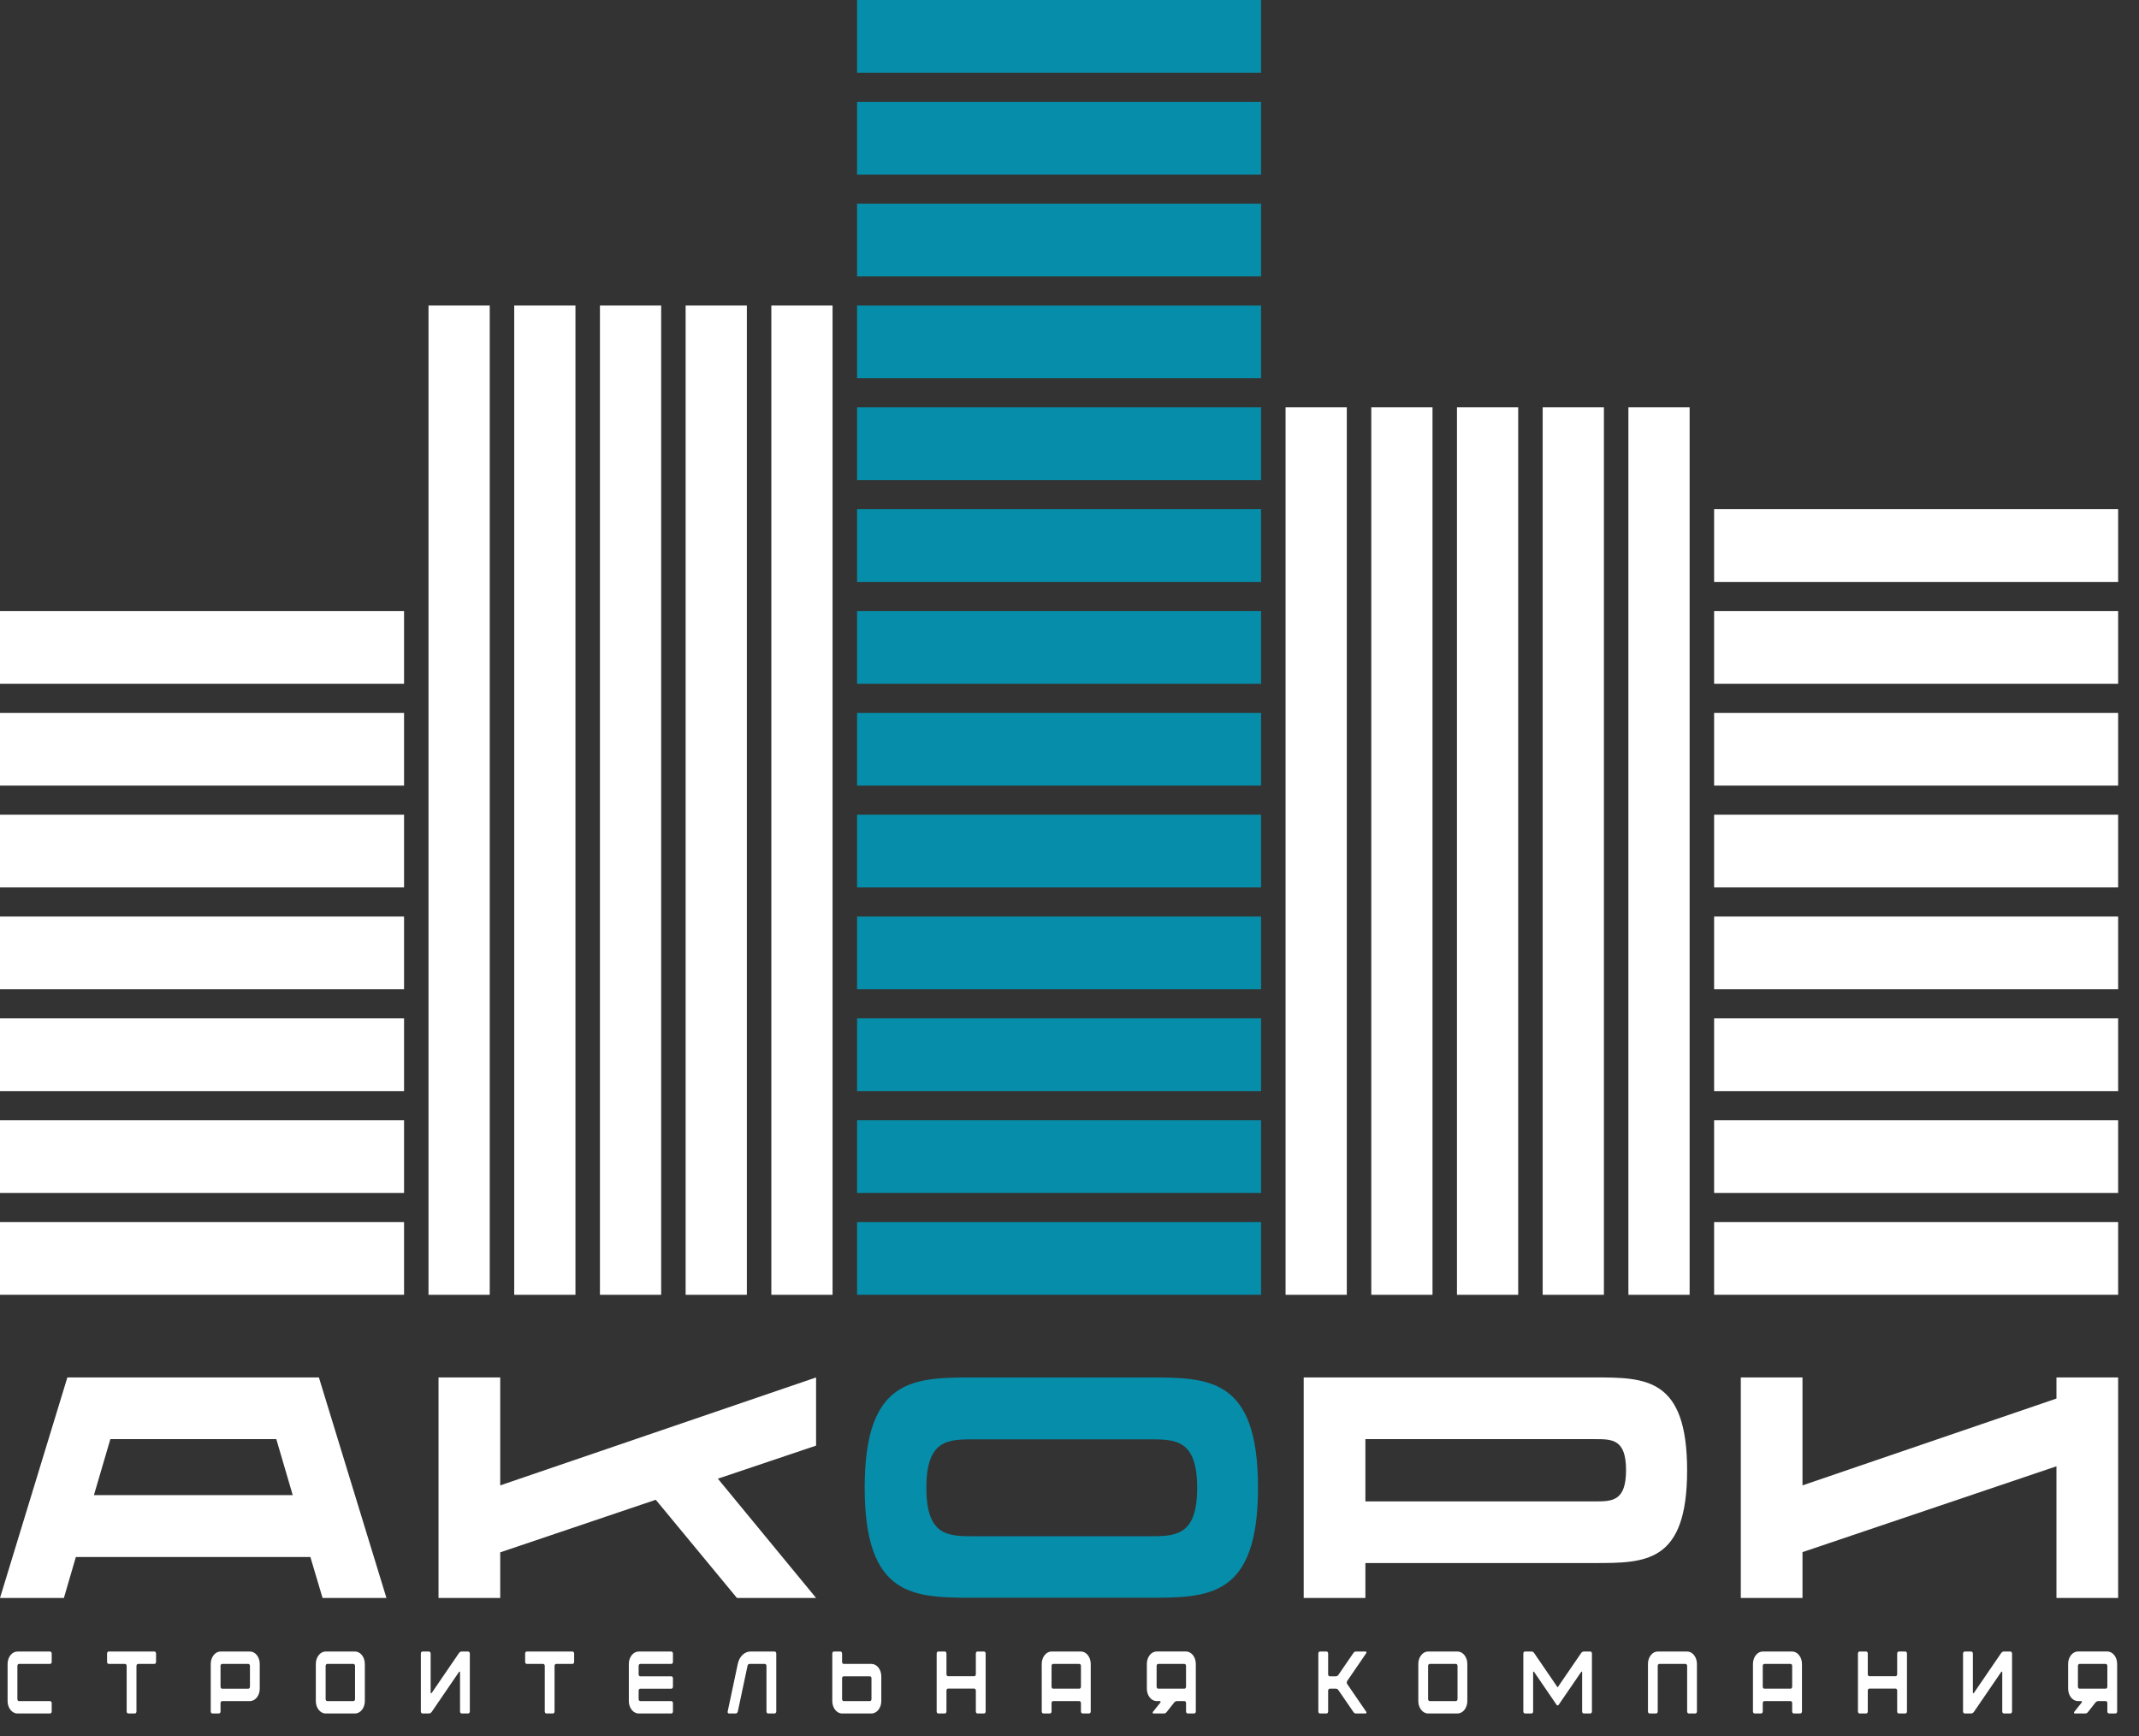 <?xml version="1.0" encoding="UTF-8"?> <svg xmlns="http://www.w3.org/2000/svg" width="69" height="56" viewBox="0 0 69 56" fill="none"><rect x="0" y="0" width="69" height="56" fill="#333333" stroke="none"/> <g clip-path="url(#clip0_15_103)"> <path d="M37.035 44.434H31.446C29.483 44.434 27.893 44.434 27.893 47.987C27.893 51.541 29.483 51.541 31.446 51.541H37.028C38.991 51.541 40.581 51.541 40.581 47.987C40.581 44.434 38.998 44.434 37.035 44.434ZM37.054 49.557H31.446C30.582 49.557 29.883 49.557 29.883 47.994C29.883 46.43 30.583 46.43 31.446 46.43H37.054C37.917 46.43 38.618 46.43 38.618 47.994C38.618 49.557 37.917 49.557 37.054 49.557Z" fill="#068DA9"></path> <path d="M66.337 44.434V45.115L58.145 47.916V44.434H56.155V51.547H58.145V50.069L66.337 47.3V51.547H68.327V44.434H66.337Z" fill="white"></path> <path d="M51.432 44.434H42.055V51.547H44.045V50.421H51.432C53.087 50.421 54.423 50.421 54.423 47.432C54.423 44.441 53.087 44.434 51.432 44.434ZM51.451 48.433H44.045V46.424H51.451C52.008 46.424 52.453 46.424 52.453 47.425C52.453 48.426 52.008 48.433 51.451 48.433Z" fill="white"></path> <path d="M26.325 44.434L16.136 47.916V44.434H14.146V51.547H16.136V50.076L21.154 48.38L23.772 51.547H26.325L23.157 47.7L26.325 46.633V44.434Z" fill="white"></path> <path d="M10.405 51.548H12.466L10.287 44.434H2.173L0 51.548H2.061L2.447 50.226H10.012L10.405 51.548ZM3.03 48.23L3.56 46.424H8.913L9.443 48.23H3.03Z" fill="white"></path> <path d="M0.245 54.874C0.245 55.094 0.387 55.274 0.561 55.274H1.616C1.645 55.274 1.668 55.246 1.668 55.209V54.94C1.668 54.903 1.645 54.875 1.616 54.875H0.613C0.584 54.875 0.561 54.846 0.561 54.809V53.741C0.561 53.704 0.584 53.675 0.613 53.675H1.616C1.645 53.675 1.668 53.647 1.668 53.61V53.342C1.668 53.304 1.645 53.276 1.616 53.276H0.561C0.387 53.276 0.245 53.456 0.245 53.676V54.874ZM3.454 53.341V53.609C3.454 53.647 3.476 53.675 3.506 53.675H4.034C4.063 53.675 4.086 53.703 4.086 53.741V55.209C4.086 55.246 4.109 55.274 4.138 55.274H4.35C4.379 55.274 4.402 55.246 4.402 55.209V53.741C4.402 53.703 4.425 53.675 4.454 53.675H4.982C5.012 53.675 5.034 53.647 5.034 53.609V53.341C5.034 53.304 5.012 53.275 4.982 53.275H3.505C3.476 53.275 3.454 53.304 3.454 53.341ZM8.011 53.675C8.04 53.675 8.063 53.703 8.063 53.741V54.409C8.063 54.446 8.04 54.475 8.011 54.475H7.166C7.137 54.475 7.114 54.446 7.114 54.409V53.741C7.114 53.703 7.137 53.675 7.166 53.675H8.011ZM6.798 55.209C6.798 55.246 6.821 55.274 6.85 55.274H7.062C7.092 55.274 7.114 55.246 7.114 55.209V54.94C7.114 54.903 7.137 54.874 7.166 54.874H8.063C8.237 54.874 8.379 54.695 8.379 54.475V53.675C8.379 53.455 8.237 53.275 8.063 53.275H7.114C6.941 53.275 6.798 53.455 6.798 53.675L6.798 55.209ZM10.188 54.874C10.188 55.094 10.33 55.274 10.504 55.274H11.453C11.627 55.274 11.769 55.095 11.769 54.874V53.675C11.769 53.455 11.627 53.275 11.453 53.275H10.504C10.331 53.275 10.188 53.455 10.188 53.675V54.874ZM10.556 54.874C10.527 54.874 10.504 54.846 10.504 54.809V53.741C10.504 53.704 10.527 53.675 10.556 53.675H11.401C11.43 53.675 11.453 53.704 11.453 53.741V54.809C11.453 54.846 11.43 54.874 11.401 54.874H10.556ZM15.156 55.209C15.156 54.586 15.154 53.963 15.156 53.341C15.156 53.306 15.131 53.275 15.102 53.275H14.892C14.858 53.275 14.826 53.295 14.804 53.327L13.926 54.612C13.919 54.62 13.912 54.623 13.903 54.62C13.896 54.617 13.892 54.606 13.892 54.597V53.341C13.892 53.307 13.867 53.275 13.84 53.275H13.628C13.598 53.275 13.576 53.307 13.576 53.341V55.209C13.576 55.243 13.598 55.274 13.628 55.274H13.84C13.867 55.274 13.908 55.252 13.926 55.223C14.219 54.797 14.513 54.366 14.804 53.938C14.824 53.909 14.84 53.918 14.84 53.955V55.209C14.84 55.243 14.863 55.274 14.892 55.274H15.102C15.131 55.274 15.156 55.243 15.156 55.209ZM16.94 53.341V53.609C16.94 53.646 16.963 53.675 16.992 53.675H17.521C17.55 53.675 17.573 53.703 17.573 53.74V55.208C17.573 55.245 17.595 55.274 17.625 55.274H17.837C17.866 55.274 17.889 55.245 17.889 55.208V53.74C17.889 53.703 17.911 53.675 17.941 53.675H18.469C18.498 53.675 18.521 53.646 18.521 53.609V53.341C18.521 53.304 18.498 53.275 18.469 53.275H16.992C16.963 53.275 16.94 53.304 16.94 53.341ZM20.285 54.874C20.285 55.094 20.427 55.274 20.601 55.274H21.656C21.685 55.274 21.708 55.246 21.708 55.209V54.94C21.708 54.903 21.685 54.874 21.656 54.874H20.653C20.624 54.874 20.601 54.846 20.601 54.809V54.54C20.601 54.503 20.624 54.475 20.653 54.475H21.656C21.685 54.475 21.708 54.446 21.708 54.409V54.141C21.708 54.104 21.685 54.075 21.656 54.075H20.653C20.624 54.075 20.601 54.047 20.601 54.01V53.741C20.601 53.704 20.624 53.675 20.653 53.675H21.656C21.685 53.675 21.708 53.647 21.708 53.61V53.342C21.708 53.304 21.685 53.276 21.656 53.276H20.601C20.427 53.276 20.285 53.456 20.285 53.676V54.874ZM23.799 53.675L23.474 55.208C23.469 55.225 23.471 55.243 23.48 55.254C23.487 55.265 23.498 55.274 23.512 55.274H23.733C23.765 55.274 23.792 55.248 23.801 55.208L24.113 53.74C24.119 53.7 24.147 53.675 24.178 53.675H24.671C24.7 53.675 24.725 53.703 24.725 53.74V55.208C24.725 55.245 24.747 55.274 24.777 55.274H24.987C25.016 55.274 25.041 55.245 25.041 55.208V53.34C25.041 53.303 25.016 53.275 24.987 53.275H24.21C24.016 53.275 23.849 53.438 23.799 53.675ZM27.216 54.874C27.186 54.874 27.164 54.846 27.164 54.809V54.14C27.164 54.103 27.186 54.075 27.216 54.075H28.06C28.09 54.075 28.112 54.103 28.112 54.14V54.809C28.112 54.846 28.09 54.874 28.06 54.874H27.216ZM26.848 54.874C26.848 55.094 26.99 55.274 27.164 55.274H28.112C28.286 55.274 28.429 55.094 28.429 54.874V54.075C28.429 53.855 28.286 53.675 28.112 53.675H27.216C27.186 53.675 27.164 53.646 27.164 53.609V53.341C27.164 53.304 27.141 53.275 27.112 53.275H26.9C26.87 53.275 26.848 53.304 26.848 53.341L26.848 54.874ZM30.215 55.208C30.215 55.245 30.237 55.274 30.267 55.274H30.479C30.508 55.274 30.531 55.245 30.531 55.208V54.537C30.531 54.5 30.553 54.471 30.583 54.471H31.427C31.457 54.471 31.479 54.5 31.479 54.537V55.208C31.479 55.245 31.502 55.274 31.531 55.274H31.743C31.773 55.274 31.795 55.245 31.795 55.208V53.34C31.795 53.303 31.773 53.275 31.743 53.275H31.531C31.502 53.275 31.479 53.303 31.479 53.34V54.007C31.479 54.044 31.457 54.072 31.427 54.072H30.583C30.553 54.072 30.531 54.044 30.531 54.007V53.34C30.531 53.303 30.508 53.275 30.479 53.275H30.267C30.237 53.275 30.215 53.303 30.215 53.34V55.208ZM34.817 53.675C34.847 53.675 34.869 53.703 34.869 53.74V54.409C34.869 54.446 34.847 54.474 34.817 54.474H33.972C33.943 54.474 33.921 54.446 33.921 54.409V53.74C33.921 53.703 33.943 53.675 33.972 53.675H34.817ZM33.605 55.208C33.605 55.245 33.627 55.274 33.657 55.274H33.869C33.898 55.274 33.921 55.245 33.921 55.208V54.94C33.921 54.903 33.943 54.874 33.972 54.874H34.817C34.847 54.874 34.869 54.903 34.869 54.94V55.208C34.869 55.245 34.892 55.274 34.921 55.274H35.133C35.163 55.274 35.185 55.245 35.185 55.208V53.675C35.185 53.455 35.043 53.275 34.869 53.275H33.92C33.747 53.275 33.604 53.455 33.604 53.675L33.605 55.208ZM38.207 53.675C38.236 53.675 38.259 53.703 38.259 53.74V54.409C38.259 54.446 38.236 54.474 38.207 54.474H37.362C37.333 54.474 37.31 54.446 37.31 54.409V53.74C37.31 53.703 37.333 53.675 37.362 53.675H38.207ZM36.995 54.474C36.995 54.694 37.137 54.874 37.311 54.874H37.417C37.426 54.874 37.433 54.88 37.437 54.891C37.44 54.903 37.437 54.914 37.433 54.92L37.189 55.225C37.184 55.234 37.182 55.245 37.184 55.257C37.189 55.268 37.196 55.274 37.205 55.274H37.548C37.582 55.274 37.614 55.257 37.636 55.225L37.878 54.919C37.903 54.891 37.934 54.874 37.968 54.874H38.208C38.237 54.874 38.26 54.902 38.26 54.939V55.208C38.26 55.245 38.282 55.273 38.311 55.273H38.524C38.553 55.273 38.575 55.245 38.575 55.208V53.674C38.575 53.455 38.433 53.274 38.259 53.274H37.311C37.137 53.274 36.995 53.454 36.995 53.674V54.474ZM42.527 55.208C42.527 55.245 42.55 55.274 42.579 55.274H42.791C42.821 55.274 42.843 55.245 42.843 55.208V54.54C42.843 54.503 42.866 54.474 42.895 54.474H43.092C43.126 54.474 43.157 54.491 43.178 54.526L43.656 55.222C43.677 55.257 43.708 55.274 43.742 55.274H44.056C44.065 55.274 44.074 55.268 44.076 55.257C44.081 55.245 44.079 55.234 44.074 55.222L43.46 54.326C43.44 54.297 43.44 54.252 43.46 54.223L44.074 53.326C44.079 53.315 44.081 53.303 44.076 53.292C44.074 53.281 44.065 53.275 44.056 53.275H43.742C43.708 53.275 43.677 53.292 43.656 53.326L43.178 54.023C43.157 54.057 43.126 54.075 43.092 54.075H42.895C42.866 54.075 42.843 54.046 42.843 54.009V53.34C42.843 53.303 42.821 53.275 42.791 53.275H42.579C42.55 53.275 42.527 53.303 42.527 53.34V55.208ZM45.752 54.874C45.752 55.094 45.894 55.274 46.068 55.274H47.017C47.191 55.274 47.333 55.094 47.333 54.874V53.675C47.333 53.455 47.191 53.275 47.017 53.275H46.068C45.895 53.275 45.752 53.455 45.752 53.675V54.874ZM46.12 54.874C46.091 54.874 46.068 54.846 46.068 54.809V53.741C46.068 53.703 46.091 53.675 46.12 53.675H46.965C46.994 53.675 47.017 53.703 47.017 53.741V54.809C47.017 54.846 46.994 54.874 46.965 54.874H46.12ZM49.14 53.341V55.209C49.14 55.246 49.165 55.274 49.194 55.274H49.404C49.433 55.274 49.456 55.246 49.456 55.209V53.955C49.456 53.918 49.472 53.909 49.49 53.938C49.731 54.289 49.971 54.64 50.212 54.994C50.221 55.006 50.235 55.014 50.246 55.014C50.26 55.014 50.271 55.006 50.28 54.994C50.522 54.64 50.761 54.289 51.003 53.938C51.021 53.909 51.037 53.918 51.037 53.952V55.209C51.037 55.246 51.059 55.274 51.089 55.274H51.301C51.328 55.274 51.353 55.246 51.353 55.209V53.341C51.353 53.304 51.33 53.275 51.301 53.275H51.089C51.059 53.275 51.021 53.298 51.003 53.327C50.75 53.695 50.497 54.063 50.246 54.432L49.49 53.327C49.469 53.292 49.438 53.275 49.404 53.275H49.192C49.162 53.275 49.14 53.304 49.14 53.341ZM53.16 53.675V55.208C53.16 55.245 53.182 55.274 53.211 55.274H53.424C53.453 55.274 53.475 55.245 53.475 55.208V53.74C53.475 53.703 53.498 53.675 53.527 53.675H54.372C54.401 53.675 54.424 53.703 54.424 53.74V55.208C54.424 55.245 54.447 55.274 54.476 55.274H54.688C54.718 55.274 54.74 55.245 54.74 55.208V53.675C54.74 53.455 54.598 53.275 54.424 53.275H53.475C53.301 53.275 53.16 53.455 53.16 53.675ZM57.76 53.675C57.789 53.675 57.812 53.703 57.812 53.74V54.409C57.812 54.446 57.789 54.474 57.76 54.474H56.915C56.886 54.474 56.863 54.446 56.863 54.409V53.74C56.863 53.703 56.886 53.675 56.915 53.675H57.76ZM56.547 55.208C56.547 55.245 56.569 55.274 56.599 55.274H56.811C56.84 55.274 56.863 55.245 56.863 55.208V54.94C56.863 54.903 56.886 54.874 56.915 54.874H57.76C57.789 54.874 57.812 54.903 57.812 54.94V55.208C57.812 55.245 57.834 55.274 57.864 55.274H58.076C58.105 55.274 58.128 55.245 58.128 55.208V53.675C58.128 53.455 57.985 53.275 57.811 53.275H56.863C56.689 53.275 56.547 53.455 56.547 53.675L56.547 55.208ZM59.934 55.208C59.934 55.245 59.957 55.274 59.986 55.274H60.199C60.228 55.274 60.251 55.245 60.251 55.208V54.537C60.251 54.5 60.273 54.471 60.303 54.471H61.147C61.177 54.471 61.199 54.5 61.199 54.537V55.208C61.199 55.245 61.222 55.274 61.251 55.274H61.463C61.493 55.274 61.515 55.245 61.515 55.208V53.34C61.515 53.303 61.493 53.275 61.463 53.275H61.251C61.222 53.275 61.199 53.303 61.199 53.34V54.007C61.199 54.044 61.177 54.072 61.147 54.072H60.303C60.273 54.072 60.251 54.044 60.251 54.007V53.34C60.251 53.303 60.228 53.275 60.199 53.275H59.986C59.957 53.275 59.934 53.303 59.934 53.34V55.208ZM64.905 55.208C64.905 54.586 64.903 53.963 64.905 53.34C64.905 53.306 64.88 53.275 64.851 53.275H64.641C64.607 53.275 64.575 53.295 64.553 53.326L63.674 54.611C63.667 54.62 63.661 54.623 63.652 54.62C63.645 54.617 63.641 54.606 63.641 54.597V53.341C63.641 53.306 63.616 53.275 63.589 53.275H63.376C63.347 53.275 63.324 53.307 63.324 53.341V55.209C63.324 55.243 63.347 55.274 63.376 55.274H63.589C63.616 55.274 63.656 55.251 63.674 55.223C63.968 54.797 64.262 54.366 64.553 53.938C64.573 53.909 64.589 53.918 64.589 53.955V55.208C64.589 55.243 64.611 55.274 64.641 55.274H64.851C64.88 55.274 64.905 55.242 64.905 55.208ZM67.927 53.675C67.956 53.675 67.979 53.703 67.979 53.74V54.409C67.979 54.446 67.956 54.474 67.927 54.474H67.082C67.053 54.474 67.03 54.446 67.03 54.409V53.74C67.03 53.703 67.053 53.675 67.082 53.675H67.927ZM66.714 54.474C66.714 54.694 66.856 54.874 67.03 54.874H67.137C67.146 54.874 67.152 54.88 67.157 54.891C67.159 54.903 67.157 54.914 67.152 54.92L66.909 55.225C66.904 55.234 66.902 55.245 66.904 55.257C66.909 55.268 66.915 55.274 66.924 55.274H67.268C67.302 55.274 67.333 55.257 67.356 55.225L67.597 54.919C67.622 54.891 67.654 54.874 67.688 54.874H67.927C67.957 54.874 67.979 54.902 67.979 54.939V55.208C67.979 55.245 68.002 55.273 68.031 55.273H68.243C68.273 55.273 68.295 55.245 68.295 55.208V53.674C68.295 53.455 68.153 53.274 67.979 53.274H67.03C66.857 53.274 66.714 53.454 66.714 53.674V54.474Z" fill="white"></path> <path d="M40.68 39.421H27.647V41.767H40.68V39.421Z" fill="#068DA9"></path> <path d="M40.68 36.136H27.647V38.482H40.68V36.136Z" fill="#068DA9"></path> <path d="M40.68 32.851H27.647V35.197H40.68V32.851Z" fill="#068DA9"></path> <path d="M40.68 29.566H27.647V31.912H40.68V29.566Z" fill="#068DA9"></path> <path d="M40.68 26.28H27.647V28.627H40.68V26.28Z" fill="#068DA9"></path> <path d="M40.68 22.996H27.647V25.342H40.68V22.996Z" fill="#068DA9"></path> <path d="M40.68 19.71H27.647V22.057H40.68V19.71Z" fill="#068DA9"></path> <path d="M40.68 16.425H27.647V18.772H40.68V16.425Z" fill="#068DA9"></path> <path d="M40.68 13.14H27.647V15.487H40.68V13.14Z" fill="#068DA9"></path> <path d="M40.68 9.855H27.647V12.202H40.68V9.855Z" fill="#068DA9"></path> <path d="M40.68 6.57H27.647V8.916H40.68V6.57Z" fill="#068DA9"></path> <path d="M40.68 3.285H27.647V5.632H40.68V3.285Z" fill="#068DA9"></path> <path d="M40.68 0H27.647V2.346H40.68V0Z" fill="#068DA9"></path> <path d="M13.823 9.855V41.768H15.798V9.855H13.823Z" fill="white"></path> <path d="M16.588 9.855V41.768H18.563V9.855H16.588Z" fill="white"></path> <path d="M19.353 9.855V41.768H21.328V9.855H19.353Z" fill="white"></path> <path d="M22.117 9.855V41.768H24.092V9.855H22.117Z" fill="white"></path> <path d="M24.882 9.855V41.768H26.857V9.855H24.882Z" fill="white"></path> <path d="M41.47 13.14V41.768H43.445V13.14H41.47Z" fill="white"></path> <path d="M44.235 13.14V41.768H46.21V13.14H44.235Z" fill="white"></path> <path d="M46.999 13.14V41.768H48.974V13.14H46.999Z" fill="white"></path> <path d="M49.764 13.14V41.768H51.739V13.14H49.764Z" fill="white"></path> <path d="M52.529 13.14V41.768H54.504V13.14H52.529Z" fill="white"></path> <path d="M68.327 39.421H55.294V41.767H68.327V39.421Z" fill="white"></path> <path d="M68.327 36.136H55.294V38.482H68.327V36.136Z" fill="white"></path> <path d="M68.327 32.851H55.294V35.197H68.327V32.851Z" fill="white"></path> <path d="M68.327 29.566H55.294V31.912H68.327V29.566Z" fill="white"></path> <path d="M68.327 26.28H55.294V28.627H68.327V26.28Z" fill="white"></path> <path d="M68.327 22.996H55.294V25.342H68.327V22.996Z" fill="white"></path> <path d="M68.327 19.71H55.294V22.057H68.327V19.71Z" fill="white"></path> <path d="M68.327 16.425H55.294V18.772H68.327V16.425Z" fill="white"></path> <path d="M13.034 39.421H0V41.767H13.034V39.421Z" fill="white"></path> <path d="M13.034 36.136H0V38.482H13.034V36.136Z" fill="white"></path> <path d="M13.034 32.851H0V35.197H13.034V32.851Z" fill="white"></path> <path d="M13.034 29.566H0V31.912H13.034V29.566Z" fill="white"></path> <path d="M13.034 26.28H0V28.627H13.034V26.28Z" fill="white"></path> <path d="M13.034 22.996H0V25.342H13.034V22.996Z" fill="white"></path> <path d="M13.034 19.71H0V22.057H13.034V19.71Z" fill="white"></path> </g> <defs> <clipPath id="clip0_15_103"> <rect width="69" height="56" fill="white"></rect> </clipPath> </defs> </svg> 